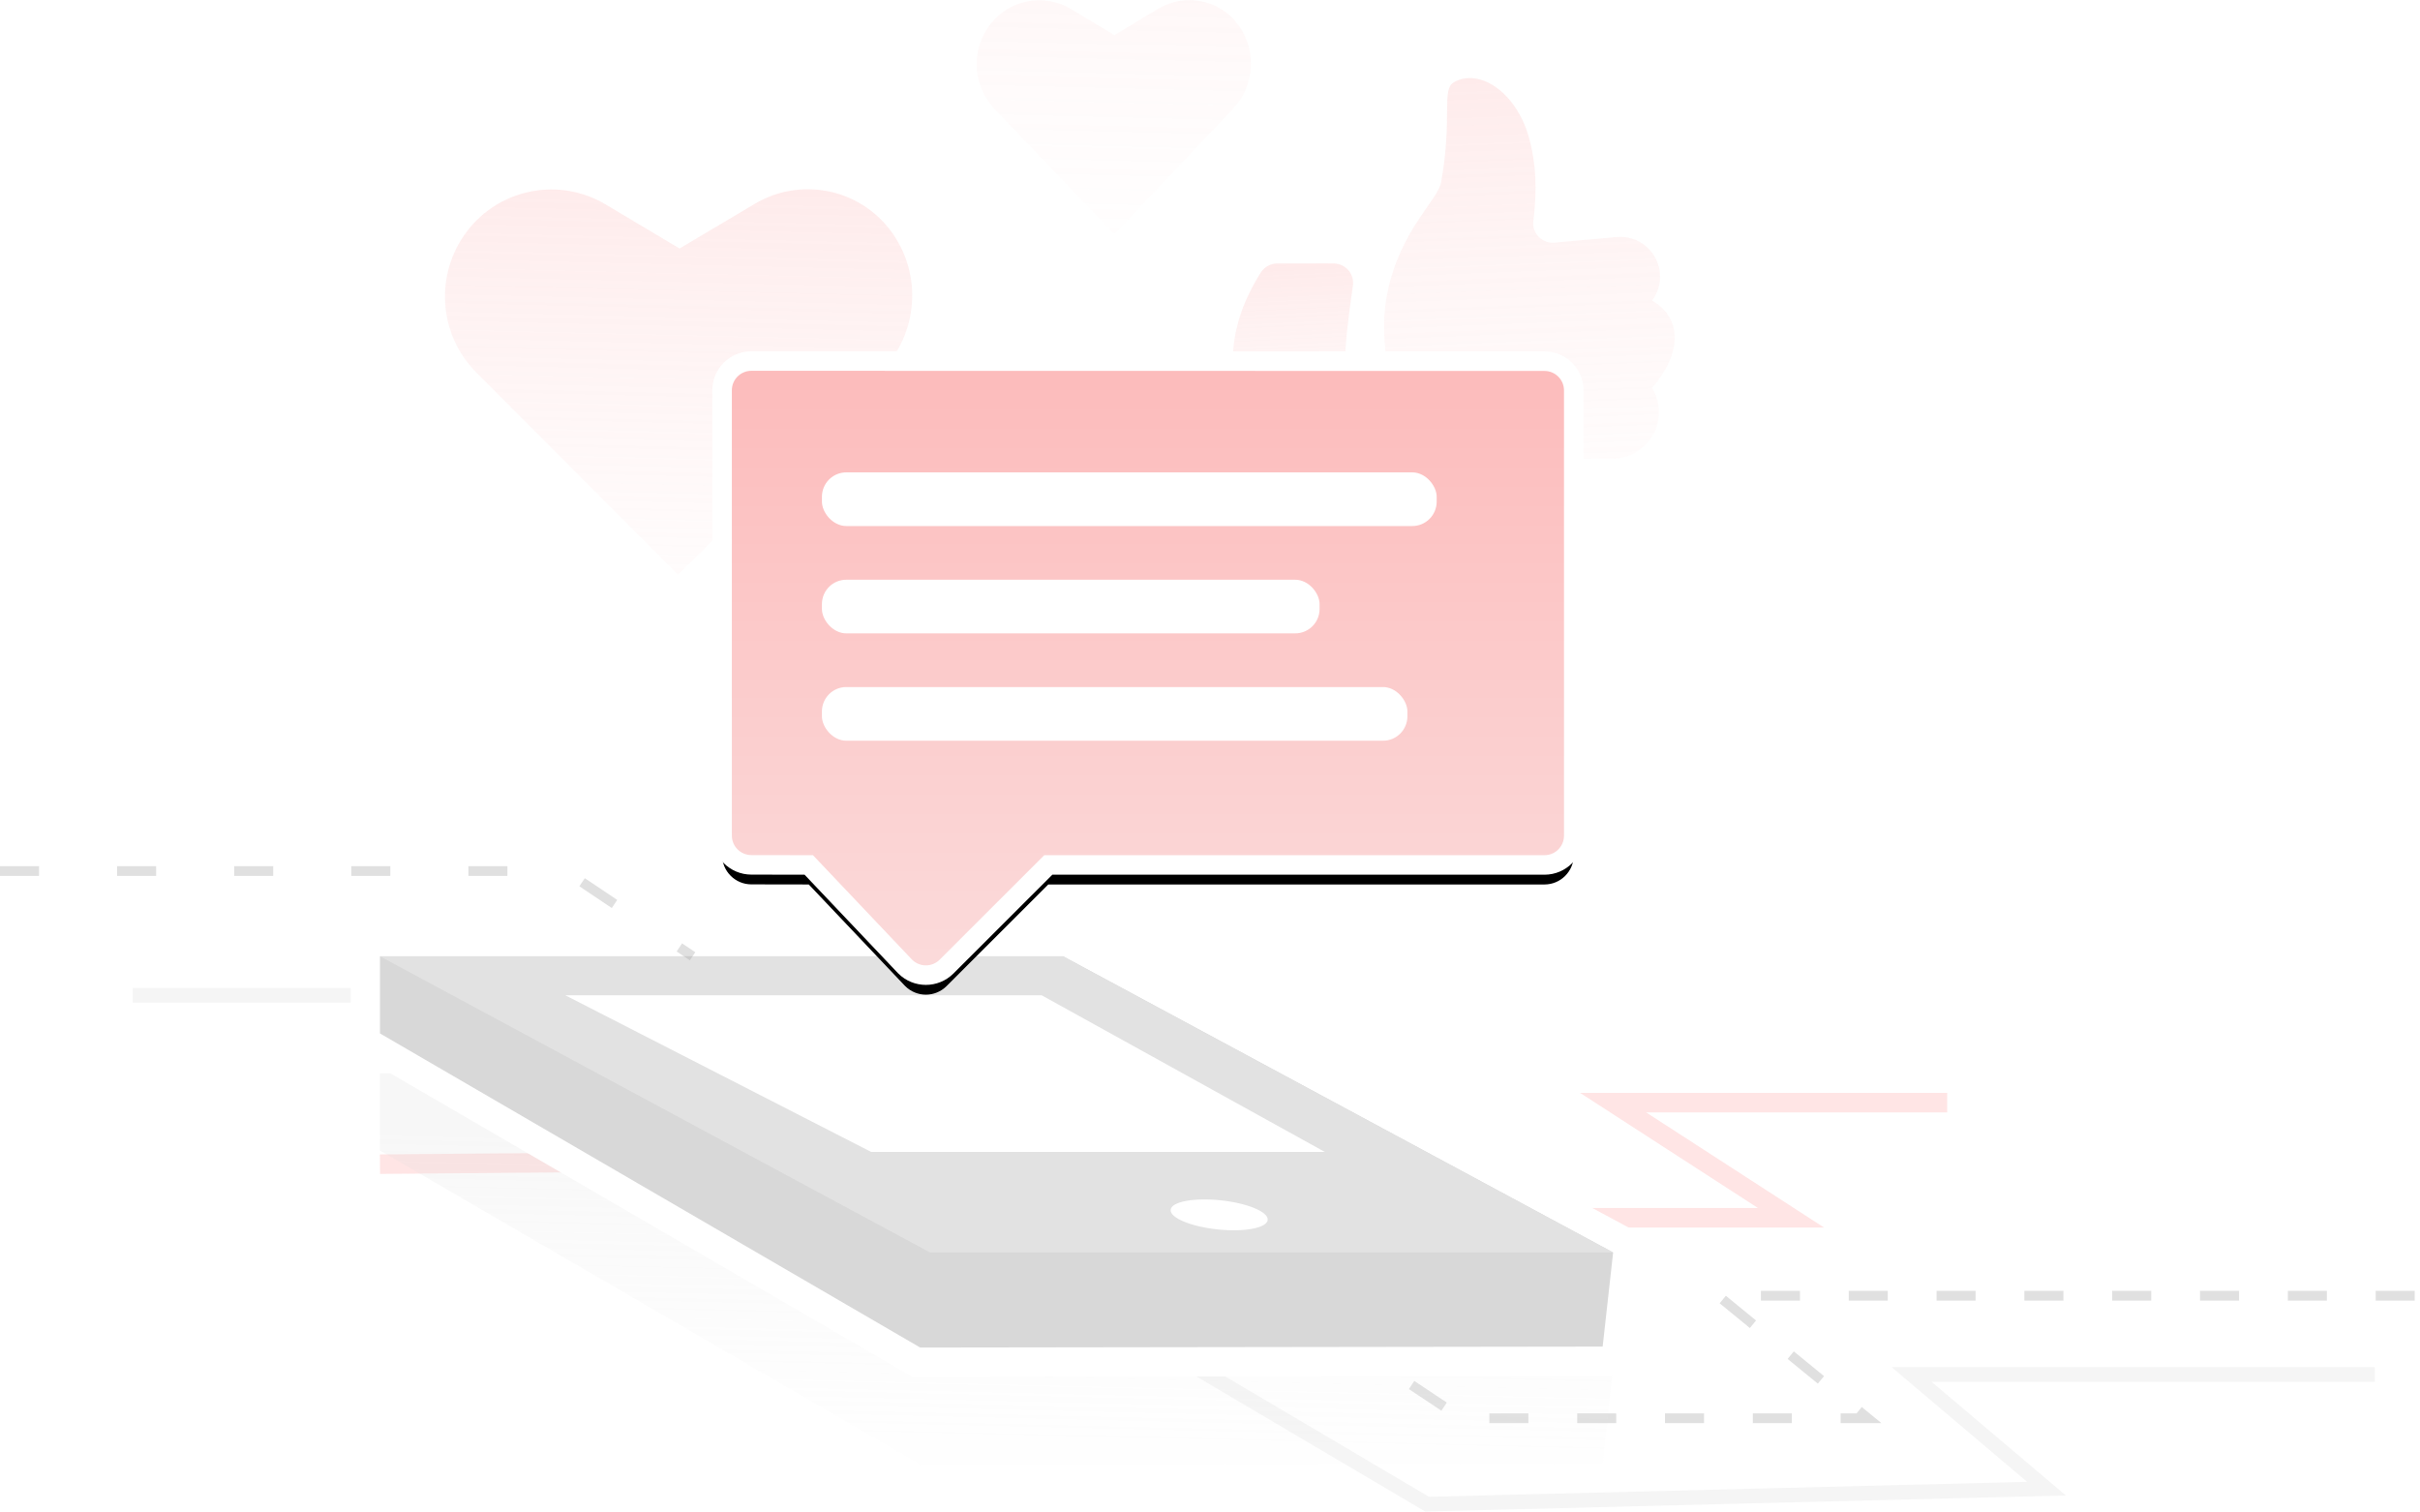<?xml version="1.0" encoding="UTF-8"?>
<svg width="248px" height="155px" viewBox="0 0 248 155" version="1.1" xmlns="http://www.w3.org/2000/svg" xmlns:xlink="http://www.w3.org/1999/xlink">
    <!-- Generator: Sketch 52.5 (67469) - http://www.bohemiancoding.com/sketch -->
    <title>Group 3 Copy</title>
    <desc>Created with Sketch.</desc>
    <defs>
        <linearGradient x1="42.362%" y1="93.573%" x2="47.978%" y2="18.372%" id="linearGradient-1">
            <stop stop-color="#EEEEEE" stop-opacity="0.306" offset="0%"></stop>
            <stop stop-color="#D8D8D8" offset="100%"></stop>
        </linearGradient>
        <linearGradient x1="45.078%" y1="168.924%" x2="50%" y2="3.061617e-15%" id="linearGradient-2">
            <stop stop-color="#FFFFFF" stop-opacity="0" offset="0%"></stop>
            <stop stop-color="#FCBBBB" offset="100%"></stop>
        </linearGradient>
        <linearGradient x1="50%" y1="100%" x2="50%" y2="3.061617e-15%" id="linearGradient-3">
            <stop stop-color="#FBDBDB" offset="0%"></stop>
            <stop stop-color="#FCBBBB" offset="100%"></stop>
        </linearGradient>
        <path d="M77,39.001 L158.278,39.015 C159.935,39.015 161.278,40.358 161.278,42.015 L161.278,87.64 C161.278,89.296 159.935,90.64 158.278,90.64 L107.429,90.64 L97.004,101.055 C95.832,102.226 93.932,102.225 92.761,101.053 C92.743,101.035 92.725,101.016 92.707,100.998 L82.883,90.64 L76.995,90.63 C75.34,90.627 74,89.285 74,87.63 L73.999,42 C73.999,40.343 75.343,39 76.999,39 C77,39 77,39 77,39 Z" id="path-4"></path>
        <filter x="-9.2%" y="-9.3%" width="118.3%" height="122.9%" filterUnits="objectBoundingBox" id="filter-5">
            <feMorphology radius="1" operator="dilate" in="SourceAlpha" result="shadowSpreadOuter1"></feMorphology>
            <feOffset dx="0" dy="2" in="shadowSpreadOuter1" result="shadowOffsetOuter1"></feOffset>
            <feGaussianBlur stdDeviation="2" in="shadowOffsetOuter1" result="shadowBlurOuter1"></feGaussianBlur>
            <feComposite in="shadowBlurOuter1" in2="SourceAlpha" operator="out" result="shadowBlurOuter1"></feComposite>
            <feColorMatrix values="0 0 0 0 0   0 0 0 0 0   0 0 0 0 0  0 0 0 0.146 0" type="matrix" in="shadowBlurOuter1"></feColorMatrix>
        </filter>
    </defs>
    <g id="Page-1" stroke="none" stroke-width="1" fill="none" fill-rule="evenodd">
        <g id="pop-up" transform="translate(-812, -100)">
            <g id="Group-58-Copy-2" transform="translate(316, 53)">
                <g id="Group-3-Copy" transform="translate(496, 45)">
                    <polyline id="Path-39" stroke="#979797" stroke-width="1.5" opacity="0.1" points="13.598 104 57.94 104 146.247 156.146 209.723 154.558 195.898 142.853 243.364 142.853"></polyline>
                    <polyline id="Path-31" stroke="#FFB4B4" stroke-width="2" opacity="0.34" points="139.94 126.797 183.54 126.797 165.312 115 199.545 115"></polyline>
                    <path d="M38.94,121.305 L74.092,121" id="Path-14" stroke="#FFB4B4" stroke-width="2" opacity="0.34"></path>
                    <path d="M107.199,119 L149.785,147.347 L191.414,147.347 L176.072,134.787 L250.134,134.787" id="Path-8" stroke="#979797" opacity="0.3" stroke-dasharray="4,5"></path>
                    <polygon id="Rectangle-Copy-6" fill="url(#linearGradient-1)" opacity="0.2" points="38.94 119.905 38.94 112 107.236 112 165.28 142.352 164.24 152 94.299 152.096"></polygon>
                    <path d="M37.44,108.768 L37.44,98.5 L109.319,98.5 L166.914,129.511 L165.582,141.498 L93.895,141.596 L37.44,108.768 Z" id="Rectangle-Copy-5" stroke="#FFFFFF" stroke-width="3" fill="#D8D8D8"></path>
                    <polygon id="Rectangle" fill="#E2E2E2" points="38.94 100 108.94 100 165.312 130.352 95.312 130.352"></polygon>
                    <ellipse id="Oval" fill="#FFFFFF" transform="translate(124.94, 126.5) rotate(6) translate(-124.94, -126.5) " cx="124.94" cy="126.5" rx="5" ry="1.5"></ellipse>
                    <path d="M0,91.266 C0,91.266 19.313,91.266 57.94,91.266 L70.976,100" id="Path-11" stroke="#979797" opacity="0.3" stroke-dasharray="4,8"></path>
                    <polygon id="Path-32" fill="#FFFFFF" points="57.94 104 106.756 104 135.763 120.048 89.271 120.048"></polygon>
                    <path d="M69.639,27.466 L77.367,22.88 C82.041,20.107 88.054,21.314 91.296,25.675 L91.296,25.675 C94.573,30.085 94.126,36.23 90.245,40.12 L69.5,60.909 L48.829,40.194 C44.919,36.276 44.513,30.069 47.879,25.675 L47.879,25.675 C51.231,21.3 57.328,20.128 62.063,22.95 L69.639,27.466 Z" id="Path-41" fill="url(#linearGradient-2)" opacity="0.3"></path>
                    <path d="M114.196,5.594 L118.709,2.893 C121.451,1.252 124.991,1.963 126.887,4.535 L126.887,4.535 C128.821,7.16 128.598,10.794 126.355,13.161 L114.196,26 L101.937,13.186 C99.669,10.815 99.461,7.148 101.445,4.535 L101.445,4.535 C103.405,1.955 106.994,1.265 109.772,2.934 L114.196,5.594 Z" id="Path-41-Copy-2" fill="url(#linearGradient-2)" opacity="0.11"></path>
                    <g id="Group-2" transform="translate(150.5, 29.5) scale(-1, 1) translate(-150.5, -29.5) translate(126, 10)" fill="url(#linearGradient-2)" opacity="0.3">
                        <path d="M18.292,6.167 C17.597,8.69 17.454,11.506 17.862,14.616 L17.862,14.616 C18.005,15.712 17.234,16.716 16.139,16.859 C15.992,16.879 15.844,16.882 15.697,16.868 L9.328,16.288 C7.084,16.084 5.1,17.737 4.896,19.981 C4.806,20.966 5.077,21.95 5.66,22.751 L5.694,22.798 C4.15,23.719 3.378,24.992 3.378,26.617 C3.378,28.241 4.15,29.952 5.694,31.747 L5.694,31.747 C4.323,33.998 5.037,36.933 7.287,38.304 C8.035,38.759 8.893,39 9.769,39 L28.035,39 C29.312,39 30.45,38.191 30.869,36.984 C32.979,30.907 33.631,25.917 32.825,22.013 C31.483,15.523 27.64,12.515 27.312,10.67 C26.112,3.915 27.33,1.181 25.986,0.419 C23.418,-1.036 19.606,1.397 18.292,6.167 Z" id="Path-52"></path>
                        <path d="M38.334,19 L44.106,19 C44.791,19 45.429,19.351 45.795,19.93 C47.709,22.953 48.667,25.977 48.667,29 C48.667,32.023 47.709,35.047 45.795,38.07 L45.795,38.07 C45.429,38.649 44.791,39 44.106,39 L38.334,39 C37.229,39 36.334,38.105 36.334,37 C36.334,36.902 36.341,36.803 36.355,36.706 C36.887,33.133 37.152,30.565 37.152,29 C37.152,27.435 36.887,24.867 36.355,21.294 L36.355,21.294 C36.193,20.202 36.947,19.184 38.04,19.022 C38.137,19.007 38.235,19 38.334,19 Z" id="Rectangle"></path>
                    </g>
                    <g id="Rectangle">
                        <use fill="black" fill-opacity="1" filter="url(#filter-5)" xlink:href="#path-4"></use>
                        <use stroke="#FFFFFF" stroke-width="2" fill="url(#linearGradient-3)" fill-rule="evenodd" xlink:href="#path-4"></use>
                    </g>
                    <rect id="Rectangle" fill="#FFFFFF" x="84.23" y="50.409" width="63" height="5.5" rx="2.5"></rect>
                    <rect id="Rectangle-Copy" fill="#FFFFFF" x="84.23" y="61.409" width="51" height="5.5" rx="2.5"></rect>
                    <rect id="Rectangle-Copy-2" fill="#FFFFFF" x="84.23" y="72.409" width="60" height="5.5" rx="2.5"></rect>
                </g>
            </g>
        </g>
    </g>
</svg>